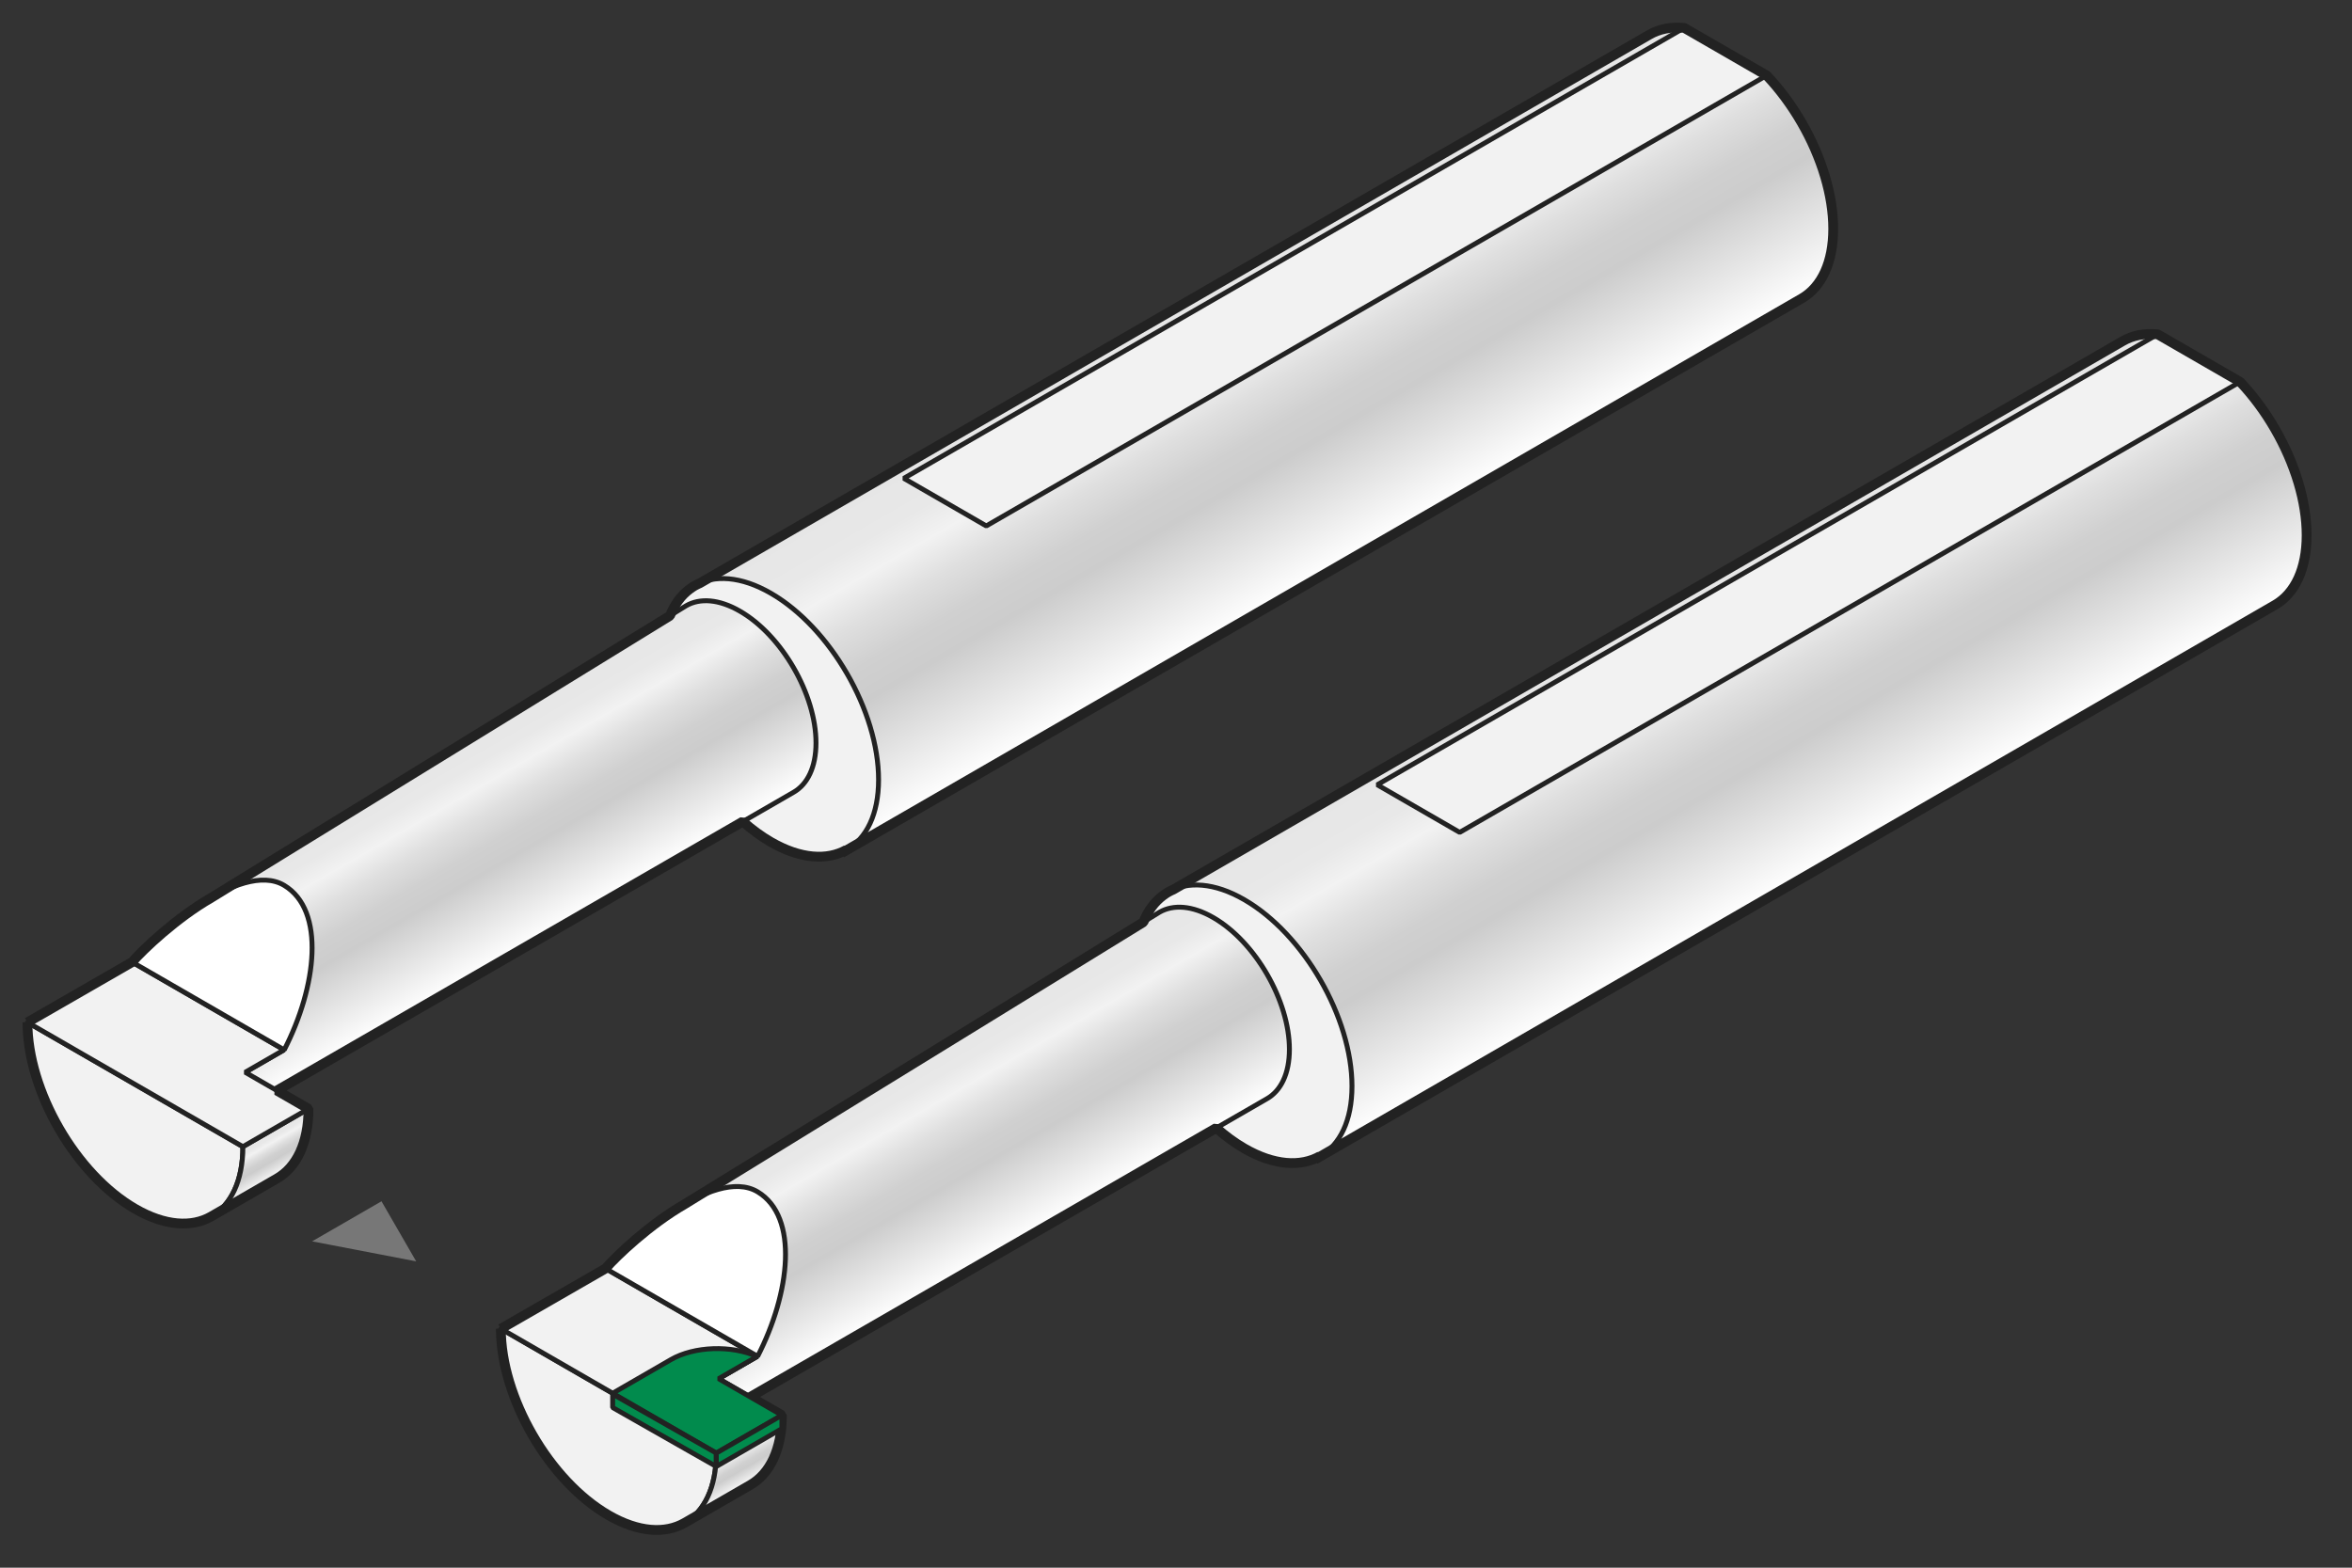 <?xml version="1.0" encoding="UTF-8"?>
<svg xmlns="http://www.w3.org/2000/svg" xmlns:xlink="http://www.w3.org/1999/xlink" id="_レイヤー_2" version="1.1" viewBox="0 0 960 640">
  <rect x="0" y="0" width="960" height="640" fill="#333333" stroke="none"/>
  <defs>
    <style>
      .st0, .st1, .st2, .st3, .st4, .st5, .st6, .st7, .st8, .st9, .st10, .st11 {
        stroke: #222;
        stroke-linejoin: bevel;
      }

      .st0, .st1, .st2, .st3, .st4, .st5, .st6, .st7, .st9, .st10 {
        stroke-linecap: square;
      }

      .st0, .st8 {
        fill: none;
        stroke-width: 4px;
      }

      .st12 {
        fill: #777;
      }

      .st1 {
        fill: #018b4d;
      }

      .st1, .st2, .st3, .st4, .st5, .st6, .st7, .st9, .st10, .st11 {
        stroke-width: 2px;
      }

      .st2 {
        fill: url(#_名称未設定グラデーション_25);
      }

      .st3 {
        fill: url(#_名称未設定グラデーション_24);
      }

      .st4 {
        fill: url(#_名称未設定グラデーション_23);
      }

      .st5 {
        fill: url(#_名称未設定グラデーション_21);
      }

      .st6 {
        fill: url(#_名称未設定グラデーション_22);
      }

      .st7 {
        fill: #f2f2f2;
      }

      .st9 {
        fill: url(#_名称未設定グラデーション_2);
      }

      .st10, .st11 {
        fill: #fff;
      }
    </style>
    <linearGradient id="_名称未設定グラデーション_2" data-name="名称未設定グラデーション 2" x1="492.76" y1="118.32" x2="555.02" y2="226.15" gradientUnits="userSpaceOnUse">
      <stop offset="0" stop-color="#e6e6e6"></stop>
      <stop offset=".15" stop-color="#e8e8e8"></stop>
      <stop offset=".25" stop-color="#f2f2f2"></stop>
      <stop offset=".37" stop-color="#dfdfdf"></stop>
      <stop offset=".5" stop-color="#d0d0d0"></stop>
      <stop offset=".61" stop-color="#ccc"></stop>
      <stop offset="1" stop-color="#fff"></stop>
    </linearGradient>
    <linearGradient id="_名称未設定グラデーション_21" data-name="名称未設定グラデーション 2" x1="166.94" y1="312.6" x2="210.88" y2="388.7" xlink:href="#_名称未設定グラデーション_2"></linearGradient>
    <linearGradient id="_名称未設定グラデーション_22" data-name="名称未設定グラデーション 2" x1="101.53" y1="466.74" x2="110.64" y2="482.51" xlink:href="#_名称未設定グラデーション_2"></linearGradient>
    <linearGradient id="_名称未設定グラデーション_23" data-name="名称未設定グラデーション 2" x1="685.99" y1="243.41" x2="748.25" y2="351.25" xlink:href="#_名称未設定グラデーション_2"></linearGradient>
    <linearGradient id="_名称未設定グラデーション_24" data-name="名称未設定グラデーション 2" x1="360.17" y1="437.69" x2="404.11" y2="513.79" xlink:href="#_名称未設定グラデーション_2"></linearGradient>
    <linearGradient id="_名称未設定グラデーション_25" data-name="名称未設定グラデーション 2" x1="294.76" y1="591.83" x2="303.87" y2="607.61" xlink:href="#_名称未設定グラデーション_2"></linearGradient>
  </defs>
  <g>
    <path class="st9" d="M687.45,11.37c-5.37-.53-10.21.44-14.26,2.78l-391.87,226.42c4.05-2.34,8.89-3.31,14.26-2.78,5.18.51,10.87,2.41,16.83,5.86s11.64,8.1,16.83,13.58c5.37,5.68,10.21,12.23,14.26,19.25s7.31,14.48,9.54,21.97c2.15,7.23,3.34,14.48,3.34,21.36,0,6.88-1.19,12.76-3.34,17.5-2.23,4.92-5.49,8.63-9.54,10.96l391.87-226.42c4.05-2.34,7.31-6.04,9.54-10.96,2.15-4.75,3.34-10.62,3.34-17.5s-1.19-14.13-3.34-21.36c-2.23-7.49-5.49-14.96-9.54-21.97-4.05-7.01-8.89-13.57-14.26-19.25l-33.66-19.43Z"></path>
    <path class="st7" d="M345.72,275.01c-7.96-13.78-18.95-25.81-31.09-32.82-12.14-7.01-23.13-7.67-31.09-3.08-7.96,4.59-12.88,14.45-12.88,28.46s4.92,29.55,12.88,43.34c7.96,13.78,18.95,25.81,31.09,32.82s23.13,7.67,31.09,3.08c7.96-4.59,12.88-14.45,12.88-28.47,0-14.02-4.92-29.55-12.88-43.34Z"></path>
    <path class="st5" d="M106.91,448.72l217.05-125.31c5.62-3.25,9.1-10.21,9.1-20.11s-3.48-20.88-9.1-30.62c-5.62-9.74-13.39-18.24-21.97-23.19-8.58-4.95-16.35-5.42-21.97-2.18l-193.76,119.15c-3.16,20.38-9.9,3.39-1.32,8.34,8.58,4.95,16.35,13.45,21.97,23.19,5.62,9.74,9.1,20.71,9.1,30.62l-.05-.03-31.07,17.92c0,9.91-3.48,16.87-9.1,20.11l31.07-17.92"></path>
    <g>
      <path class="st7" d="M11.2,417.35c0,14.02,4.92,29.55,12.88,43.34,7.96,13.78,18.95,25.81,31.09,32.82,12.14,7.01,23.13,7.67,31.09,3.08,7.96-4.59,12.88-14.45,12.88-28.47l-87.94-50.77Z"></path>
      <path class="st6" d="M86.26,496.58c7.96-4.59,12.88-14.45,12.88-28.47l26.77-15.46c0,14.02-4.92,23.87-12.88,28.47l-26.77,15.46Z"></path>
    </g>
    <polygon class="st7" points="53.87 392.73 11.22 417.36 99.14 468.12 125.91 452.66 100.08 437.75 115.96 428.58 53.87 392.73"></polygon>
    <polygon class="st7" points="721.1 30.8 687.45 11.37 368.9 195.28 402.56 214.71 721.1 30.8"></polygon>
    <path class="st11" d="M53.92,392.76c8.08-9.35,44.08-42.13,62.09-31.3,16.97,10.2,13.26,41.38,0,67.15l-62.09-35.85Z"></path>
    <path class="st8" d="M11.2,417.35c0,14.02,4.92,29.55,12.88,43.34,7.96,13.78,18.95,25.81,31.09,32.82,12.14,7.01,23.13,7.67,31.09,3.08l26.77-15.46c7.96-4.59,12.88-14.45,12.88-28.47h0s-12.91-7.45-12.91-7.45l190.2-109.81c3.64,3.23,7.47,6.06,11.43,8.34,12.05,6.96,22.97,7.66,30.91,3.18-.66.49-1.33.96-2.04,1.36l391.87-226.42c4.05-2.34,7.31-6.04,9.54-10.96,2.15-4.75,3.34-10.62,3.34-17.5s-1.19-14.13-3.34-21.36c-2.23-7.49-5.49-14.96-9.54-21.97s-8.89-13.57-14.26-19.25l-33.66-19.43c-5.37-.53-10.21.44-14.26,2.78l-387.52,223.91c-.73.32-1.45.66-2.13,1.05-.69.4-1.35.85-1.99,1.33l-.23.13c.06-.03.12-.06.17-.09-3.43,2.56-6.17,6.21-8.03,10.87l-187.2,115.11s0,0,0,0c-14.18,8.15-27.75,20.99-32.34,26.3l-42.72,24.59Z"></path>
    <path class="st8" d="M90.04,308.5"></path>
    <path class="st8" d="M431.42,308.5"></path>
  </g>
  <path class="st8" d="M29.74,683.77"></path>
  <g>
    <path class="st4" d="M880.68,136.47c-5.37-.53-10.21.44-14.26,2.78l-391.87,226.42c4.05-2.34,8.89-3.31,14.26-2.78,5.18.51,10.87,2.41,16.83,5.86s11.64,8.1,16.83,13.58c5.37,5.68,10.21,12.23,14.26,19.25s7.31,14.48,9.54,21.97c2.15,7.23,3.34,14.48,3.34,21.36,0,6.88-1.19,12.76-3.34,17.5-2.23,4.92-5.49,8.63-9.54,10.96l391.87-226.42c4.05-2.34,7.31-6.04,9.54-10.96,2.15-4.75,3.34-10.62,3.34-17.5,0-6.88-1.19-14.13-3.34-21.36-2.23-7.49-5.49-14.96-9.54-21.97-4.05-7.01-8.89-13.57-14.26-19.25l-33.66-19.43Z"></path>
    <path class="st7" d="M538.95,400.11c-7.96-13.78-18.95-25.81-31.09-32.82s-23.13-7.67-31.09-3.08c-7.96,4.59-12.88,14.45-12.88,28.46s4.92,29.55,12.88,43.34c7.96,13.78,18.95,25.81,31.09,32.82,12.14,7.01,23.13,7.67,31.09,3.08,7.96-4.59,12.88-14.45,12.88-28.47s-4.92-29.55-12.88-43.34Z"></path>
    <path class="st3" d="M300.14,573.82l217.05-125.31c5.62-3.25,9.1-10.21,9.1-20.11s-3.48-20.88-9.1-30.62c-5.62-9.74-13.39-18.24-21.97-23.19-8.58-4.95-16.35-5.42-21.97-2.18l-193.76,119.15c-3.16,20.38-9.9,3.39-1.32,8.34,8.58,4.95,16.35,13.45,21.97,23.19,5.62,9.74,9.1,20.71,9.1,30.62l-.05-.03-31.07,17.92c0,9.91-3.48,16.87-9.1,20.11l31.07-17.92"></path>
    <g>
      <path class="st7" d="M204.43,542.44c0,14.02,4.92,29.55,12.88,43.34,7.96,13.78,18.95,25.81,31.09,32.82s23.13,7.67,31.09,3.08c7.96-4.59,12.88-14.45,12.88-28.47l-87.94-50.77Z"></path>
      <path class="st2" d="M279.49,621.68c7.96-4.59,12.88-14.45,12.88-28.47l26.77-15.46c0,14.02-4.92,23.87-12.88,28.47l-26.77,15.46Z"></path>
    </g>
    <polygon class="st7" points="247.11 517.83 204.45 542.46 292.37 593.21 319.14 577.76 293.31 562.85 309.19 553.68 247.11 517.83"></polygon>
    <polygon class="st7" points="914.33 155.9 880.68 136.47 562.13 320.38 595.79 339.81 914.33 155.9"></polygon>
    <path class="st10" d="M247.15,517.86c8.08-9.35,44.08-42.13,62.09-31.3,16.97,10.2,13.26,41.38,0,67.15l-62.09-35.85Z"></path>
    <path class="st0" d="M204.43,542.44c0,14.02,4.92,29.55,12.88,43.34,7.96,13.78,18.95,25.81,31.09,32.82,12.14,7.01,23.13,7.67,31.09,3.08l26.77-15.46c7.96-4.59,12.88-14.45,12.88-28.47h0s-12.91-7.45-12.91-7.45l190.2-109.81c3.64,3.23,7.47,6.06,11.43,8.34,12.05,6.96,22.97,7.66,30.91,3.18-.66.49-1.33.96-2.04,1.36l391.87-226.42c4.05-2.34,7.31-6.04,9.54-10.96,2.15-4.75,3.34-10.62,3.34-17.5s-1.19-14.13-3.34-21.36c-2.23-7.49-5.49-14.96-9.54-21.97-4.05-7.01-8.89-13.57-14.26-19.25l-33.66-19.43c-5.37-.53-10.21.44-14.26,2.78l-387.52,223.91c-.73.32-1.45.66-2.13,1.05-.69.4-1.35.85-1.99,1.33l-.23.13c.06-.03.12-.06.17-.09-3.43,2.56-6.17,6.21-8.03,10.87l-187.2,115.11s0,0,0,0c-14.18,8.15-27.75,20.99-32.34,26.3l-42.72,24.59Z"></path>
    <path class="st1" d="M273.8,555.08l-23.74,13.71,42.31,24.43,26.77-15.46-25.83-14.91,15.72-9.08c-10.49-4.68-25.61-4.24-35.24,1.31Z"></path>
    <polygon class="st1" points="250.06 574.62 292.37 598.69 292.37 593.22 250.06 569.15 250.06 574.62"></polygon>
    <polygon class="st1" points="319.14 583.23 292.37 598.69 292.37 593.22 319.14 577.76 319.14 583.23"></polygon>
  </g>
  <polygon class="st12" points="169.87 514.94 155.71 490.42 127.39 506.77 169.87 514.94"></polygon>
</svg>
